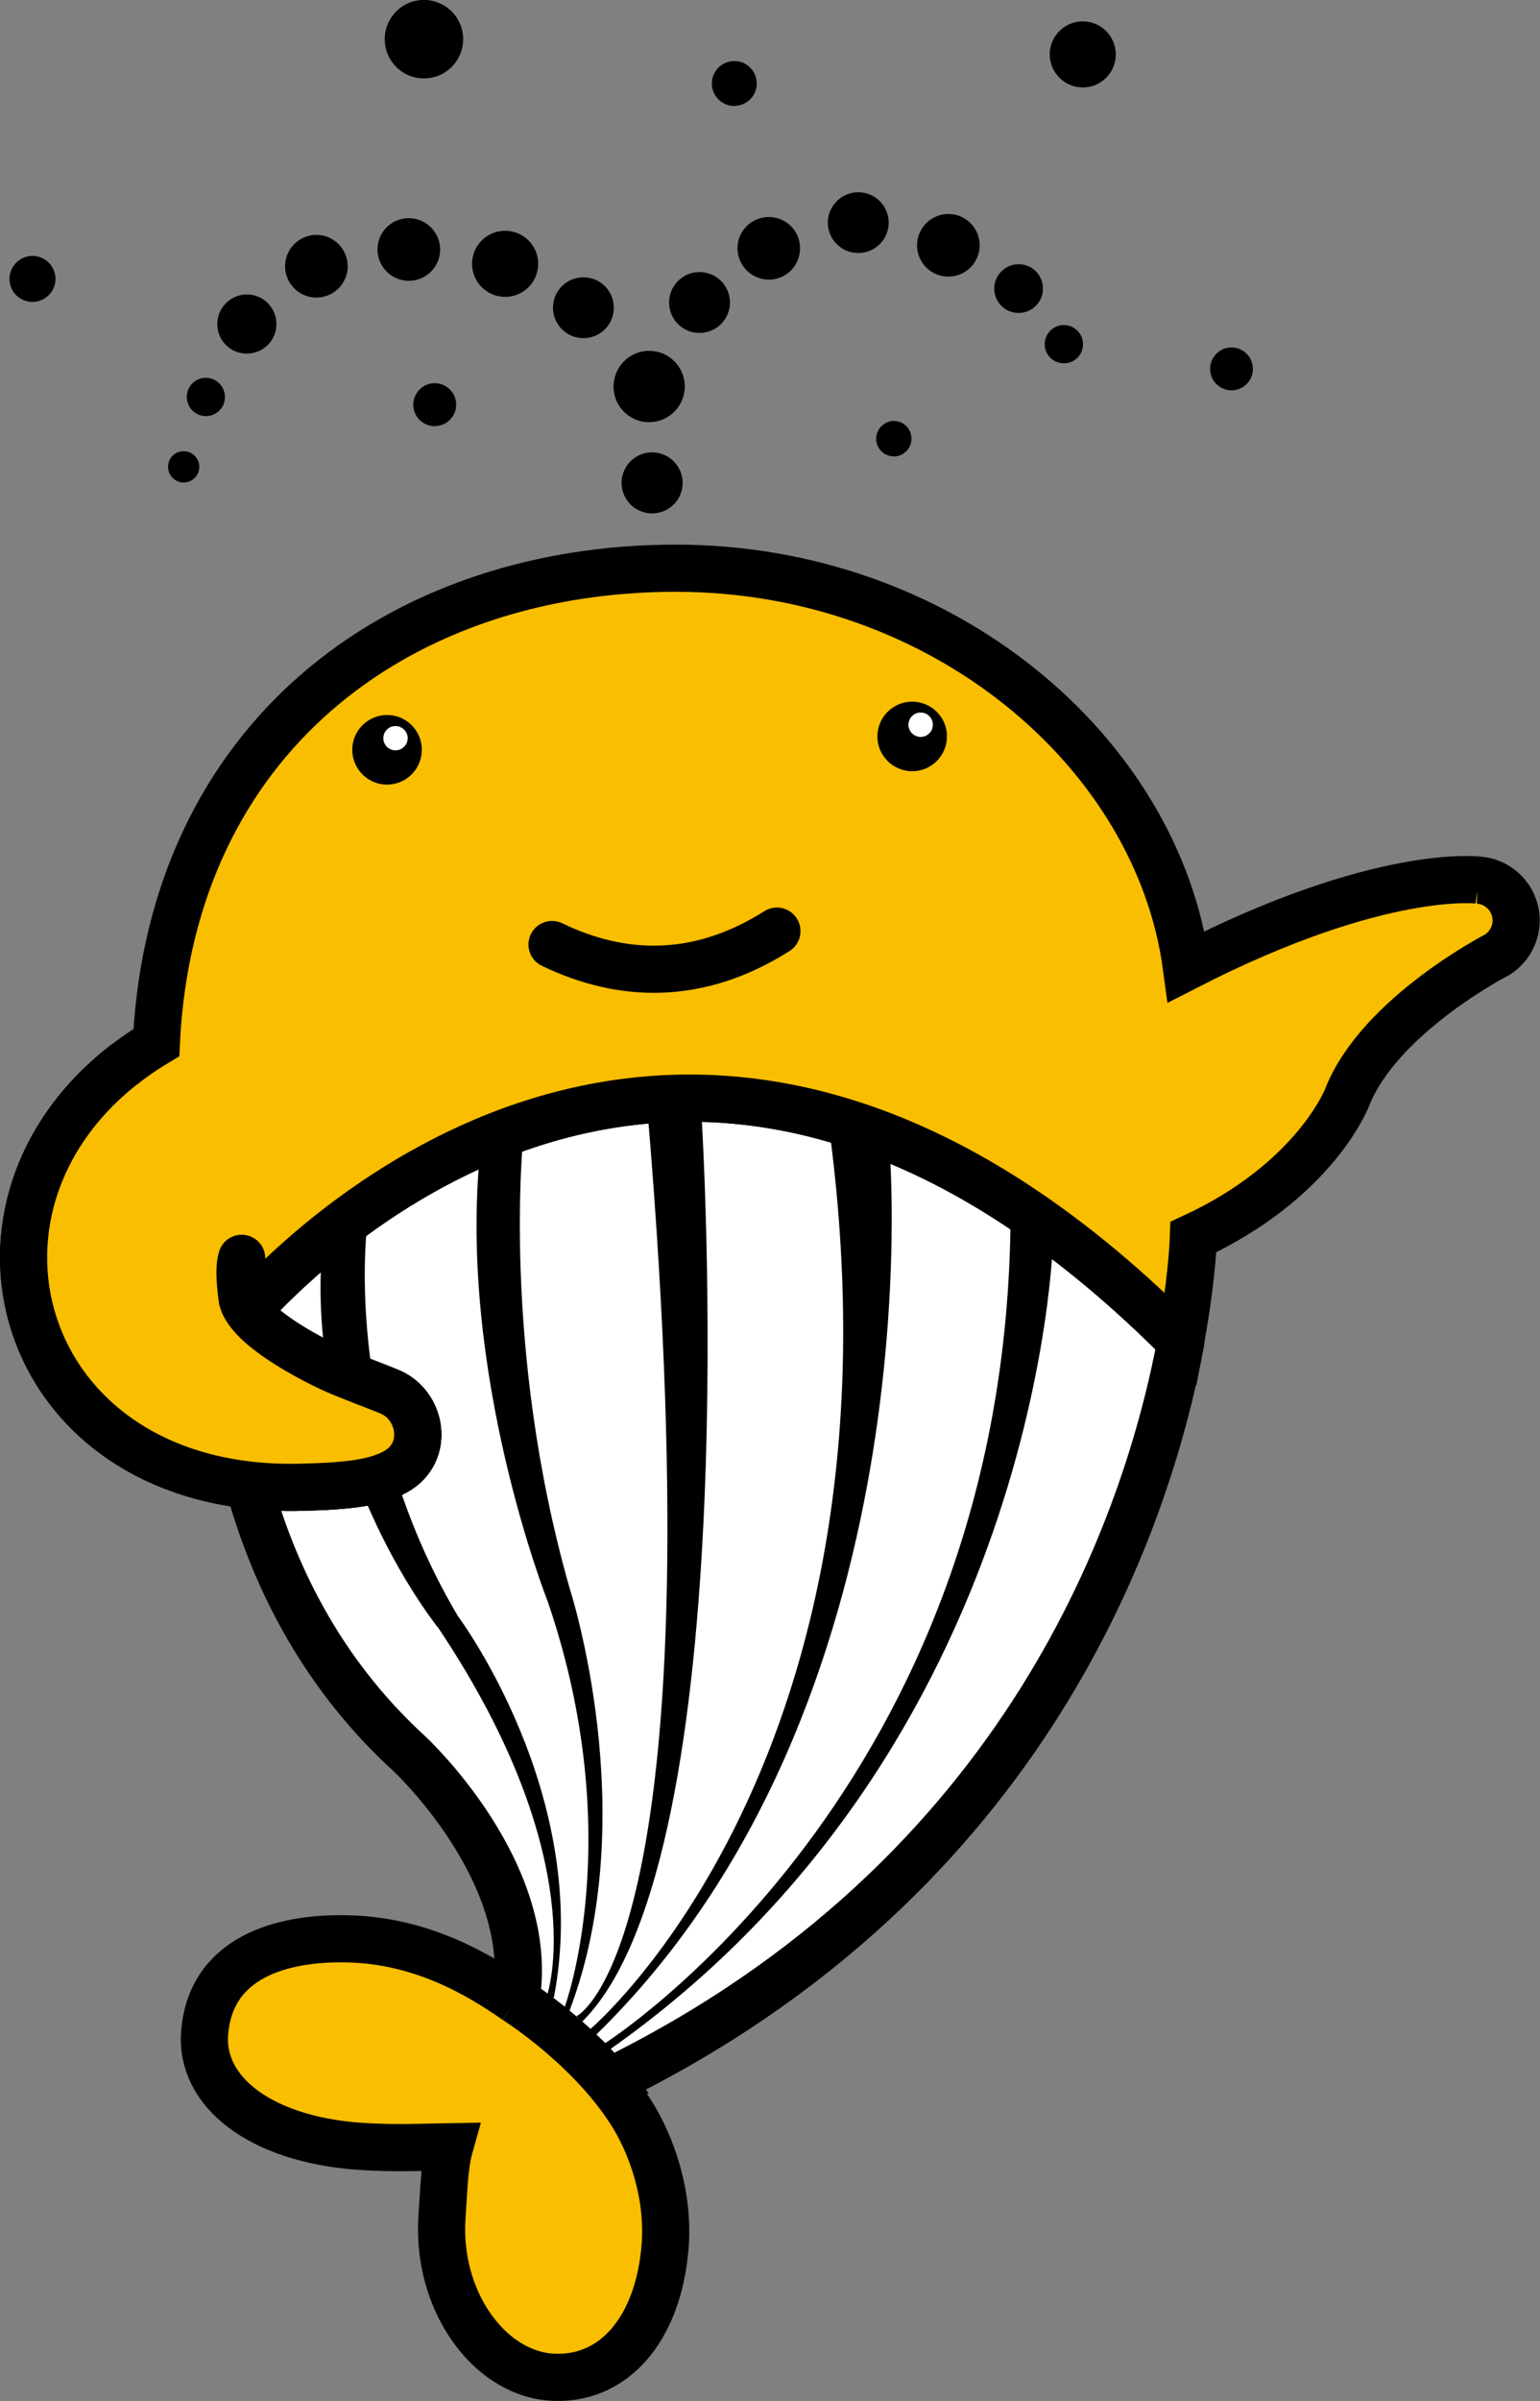 <?xml version="1.0" encoding="UTF-8"?>
<svg id="_レイヤー_2" data-name="レイヤー 2" xmlns="http://www.w3.org/2000/svg" viewBox="0 0 172.49 268.74">
  <rect x="0" y="0" width="172.49" height="268.74" fill="#808080" stroke="none"/>
  <defs>
    <style>
      .cls-1, .cls-2, .cls-3 {
        stroke-linecap: round;
      }

      .cls-1, .cls-2, .cls-3, .cls-4 {
        stroke: #000;
        stroke-width: 5.28px;
      }

      .cls-1, .cls-3 {
        stroke-linejoin: round;
      }

      .cls-1, .cls-5 {
        fill: #fff;
      }

      .cls-2, .cls-4 {
        fill: #f9be00;
      }

      .cls-3 {
        fill: none;
      }

      .cls-6, .cls-5 {
        stroke-width: 0px;
      }
    </style>
  </defs>
  <g id="_レイヤー_1-2" data-name="レイヤー 1">
    <g>
      <path class="cls-1" d="M27.74,146.66c1.91,2.78,7.41,5.56,9.37,6.48,1.58.74,5.25,2.1,6.57,2.65,3.55,1.5,4.47,6.75.7,8.9-2.19,1.25-5.22,1.65-10.8,1.78-1.99.04-3.9-.05-5.71-.25,2.52,9.2,7.61,20.59,17.94,30.03,0,0,14.43,13.35,11.97,27.63.76.49,6.07,3.99,10.4,9.14,47.14-22.97,60.39-63.03,64.1-82.94l-.52-.45c-52.32-52.05-93.95-13.9-104-2.96Z"/>
      <path class="cls-6" d="M117.95,138.75s-1.25,56.81-49.95,90.86l-.42-.79s45.31-28.45,45.61-92.79l4.76,2.72Z"/>
      <path class="cls-6" d="M99.65,128.89s5.12,62-33.05,99.02l-.48-.8s36.04-30.41,26.81-100.4l6.73,2.18Z"/>
      <path class="cls-6" d="M78.57,124.76s5.27,83.01-13.36,101.52l-.64-.61s15.83-7.4,8.02-100.54"/>
      <path class="cls-6" d="M58.62,127.22s-2.52,23.56,5.18,50.54c0,0,8.3,25.45-.02,47.31l-.52-.46s7.08-19.13-1.92-45.38c0,0-10.16-25.66-7.53-50.58"/>
      <path class="cls-6" d="M41.17,136.78s-3.08,21.78,10.1,44.08c0,0,15.14,20.19,10.76,42.76l-.73-.39s5.17-15.01-12.15-40.94c0,0-14.44-17.7-13.17-41.08"/>
      <path class="cls-2" d="M165.61,98.51s-11-1.44-32.73,9.69c-3.22-23.98-27.28-44.59-57.16-44.6-30.16-.01-55.54,18.02-58.09,51.18-.05.65-.08,1.28-.11,1.91-24.12,14.49-17.67,46.31,10.33,49.53,1.82.21,3.72.3,5.71.25,5.59-.12,8.61-.53,10.8-1.78,3.77-2.15,2.86-7.4-.7-8.9-1.32-.56-4.99-1.91-6.57-2.65-1.96-.92-7.46-3.7-9.37-6.48,10.05-10.94,51.68-49.09,104,2.96l.52.45c1.15-6.19,1.39-10.43,1.43-11.61,13.68-6.34,17.22-15.64,17.22-15.64,3.62-9.2,16.86-15.99,16.86-15.99,1.15-.75,1.96-2.03,2.06-3.51.16-2.49-1.74-4.65-4.22-4.81Z"/>
      <g>
        <path class="cls-6" d="M101.85,86.31c2.14.18,4.02-1.42,4.2-3.56.19-2.14-1.41-4.02-3.56-4.2-2.13-.18-4.01,1.4-4.2,3.54-.19,2.15,1.41,4.03,3.56,4.22Z"/>
        <path class="cls-5" d="M103,82.48c.76.06,1.41-.49,1.48-1.25.06-.75-.49-1.41-1.24-1.47-.76-.07-1.42.49-1.48,1.24-.07.76.5,1.41,1.24,1.48Z"/>
      </g>
      <g>
        <path class="cls-6" d="M43.02,87.81c2.15.17,4.03-1.41,4.21-3.56.19-2.14-1.41-4.03-3.55-4.21-2.14-.17-4.02,1.41-4.21,3.55-.18,2.15,1.41,4.03,3.55,4.22Z"/>
        <path class="cls-5" d="M44.18,83.98c.75.07,1.41-.5,1.48-1.24.06-.75-.5-1.4-1.25-1.47-.74-.07-1.41.49-1.47,1.24-.06.75.49,1.41,1.24,1.47Z"/>
      </g>
      <path class="cls-3" d="M61.83,105.72c7.82,3.77,16.38,4.07,25.19-1.5"/>
      <path class="cls-4" d="M57.76,223.88c-.06-.04-.09-.06-.09-.06-4.26-2.97-10.62-6.65-18.78-6.81-7.36-.16-15.31,2.06-15.97,10.55-.51,6.6,6.26,11.8,17.04,12.65,4.07.3,7.31.12,10.4.07-.6,2.13-.65,5.05-.84,7.64-.73,9.45,5.15,17.59,12.11,18.14,6.97.54,12.13-5.23,12.87-14.68.43-5.59-1.4-11.2-3.95-15.14-.73-1.13-1.55-2.22-2.4-3.23-.03.01-.06.03-.09.04.03-.01.06-.03.09-.04-4.32-5.15-9.64-8.65-10.4-9.14"/>
      <path class="cls-2" d="M13.99,119.09c-21.21,16.38-11.57,48.07,19.57,47.38,5.59-.12,8.61-.53,10.8-1.78,3.77-2.15,2.86-7.4-.7-8.9-1.32-.56-4.99-1.91-6.57-2.65-2.23-1.05-9.04-4.5-9.94-7.62,0,0-.54-3.3-.08-4.68"/>
      <g>
        <path class="cls-6" d="M82.45,11.85c-1.38.12-2.6-.91-2.71-2.3-.11-1.38.92-2.6,2.3-2.71,1.38-.12,2.6.92,2.71,2.29.12,1.39-.91,2.6-2.29,2.71Z"/>
        <path class="cls-6" d="M4.07,33.76c-1.39.24-2.74-.7-2.97-2.11-.24-1.4.71-2.73,2.11-2.97,1.4-.23,2.73.71,2.97,2.11.24,1.4-.72,2.73-2.11,2.97Z"/>
        <path class="cls-6" d="M48.18,8.72c-2.39.39-4.64-1.23-5.03-3.63-.39-2.39,1.24-4.66,3.63-5.04,2.39-.39,4.65,1.24,5.04,3.64.39,2.39-1.24,4.65-3.63,5.03Z"/>
        <path class="cls-6" d="M100.46,51.06c-1.08.18-2.11-.55-2.3-1.62-.17-1.08.56-2.1,1.63-2.3,1.08-.17,2.11.55,2.27,1.63.19,1.08-.54,2.1-1.61,2.29Z"/>
        <path class="cls-6" d="M121.87,9.74c-2.01.33-3.91-1.05-4.25-3.06-.32-2.01,1.05-3.92,3.07-4.24,2.01-.33,3.91,1.05,4.24,3.06.32,2.02-1.04,3.91-3.06,4.25Z"/>
        <path class="cls-6" d="M138.32,43.66c-1.31.21-2.54-.68-2.75-1.99-.21-1.3.68-2.54,1.98-2.75,1.3-.21,2.54.67,2.75,1.99.22,1.31-.68,2.54-1.98,2.75Z"/>
        <path class="cls-6" d="M49.07,47.67c-1.31.21-2.54-.68-2.75-1.99-.21-1.31.68-2.54,1.99-2.76,1.3-.21,2.54.67,2.75,1.99.22,1.31-.68,2.54-1.98,2.75Z"/>
        <g>
          <path class="cls-6" d="M95.89,28.31c1.88.14,3.5-1.27,3.64-3.14.14-1.88-1.28-3.51-3.15-3.64-1.88-.14-3.51,1.28-3.65,3.15-.13,1.87,1.28,3.5,3.16,3.63Z"/>
          <path class="cls-6" d="M105.97,30.95c1.93.14,3.61-1.31,3.75-3.24.14-1.93-1.31-3.61-3.24-3.75-1.93-.14-3.61,1.31-3.76,3.25-.13,1.93,1.32,3.61,3.25,3.74Z"/>
          <path class="cls-6" d="M45.54,31.42c1.93.14,3.61-1.31,3.75-3.24.14-1.93-1.32-3.61-3.25-3.75-1.93-.15-3.61,1.31-3.75,3.24-.14,1.93,1.32,3.61,3.25,3.75Z"/>
          <path class="cls-6" d="M35.19,33.3c1.92.13,3.6-1.31,3.75-3.25.13-1.93-1.32-3.61-3.25-3.75-1.93-.13-3.61,1.32-3.75,3.25-.14,1.93,1.32,3.61,3.25,3.75Z"/>
          <path class="cls-6" d="M85.86,31.29c1.93.14,3.61-1.31,3.74-3.25.15-1.93-1.31-3.61-3.24-3.74-1.93-.14-3.61,1.3-3.75,3.24-.13,1.93,1.32,3.61,3.25,3.75Z"/>
          <path class="cls-6" d="M56.32,33.22c2.04.15,3.81-1.39,3.95-3.42.15-2.04-1.38-3.82-3.43-3.96-2.04-.15-3.8,1.38-3.96,3.42-.14,2.04,1.39,3.81,3.43,3.96Z"/>
          <path class="cls-6" d="M113.9,35.02c1.5.11,2.8-1.02,2.91-2.52.11-1.51-1.02-2.82-2.52-2.92-1.5-.1-2.81,1.02-2.92,2.53-.11,1.5,1.02,2.81,2.53,2.91Z"/>
          <path class="cls-6" d="M119.01,40.66c1.19.09,2.2-.8,2.29-1.98.08-1.17-.8-2.21-1.99-2.29-1.17-.1-2.2.8-2.29,1.98-.09,1.18.8,2.2,1.98,2.28Z"/>
          <path class="cls-6" d="M22.91,46.57c1.18.09,2.2-.8,2.28-1.98.08-1.18-.8-2.21-1.98-2.3-1.18-.08-2.2.8-2.28,1.99-.08,1.18.8,2.2,1.98,2.29Z"/>
          <path class="cls-6" d="M27.41,39.57c1.83.13,3.42-1.24,3.54-3.06.14-1.83-1.24-3.41-3.05-3.54-1.83-.14-3.42,1.24-3.55,3.07-.14,1.83,1.24,3.41,3.06,3.53Z"/>
          <path class="cls-6" d="M20.44,54c.97.07,1.8-.65,1.88-1.61.07-.97-.66-1.81-1.62-1.88-.97-.08-1.81.65-1.87,1.62-.07.96.65,1.8,1.62,1.87Z"/>
          <path class="cls-6" d="M72.79,57.46c1.89.13,3.53-1.28,3.66-3.16.14-1.88-1.28-3.52-3.17-3.66-1.88-.14-3.51,1.28-3.65,3.16-.14,1.88,1.28,3.52,3.17,3.66Z"/>
          <path class="cls-6" d="M72.42,47.24c2.2.16,4.1-1.49,4.27-3.69.16-2.2-1.5-4.12-3.69-4.27-2.2-.16-4.11,1.5-4.27,3.7-.16,2.2,1.5,4.11,3.7,4.27Z"/>
          <path class="cls-6" d="M78.11,37.25c1.88.14,3.51-1.27,3.64-3.15.14-1.87-1.27-3.5-3.15-3.64-1.88-.14-3.51,1.27-3.65,3.16-.13,1.87,1.27,3.51,3.16,3.64Z"/>
          <path class="cls-6" d="M65.1,37.84c1.88.14,3.51-1.27,3.64-3.15.14-1.88-1.27-3.52-3.15-3.64-1.88-.14-3.51,1.27-3.64,3.15-.14,1.88,1.27,3.51,3.16,3.64Z"/>
        </g>
      </g>
    </g>
  </g>
</svg>